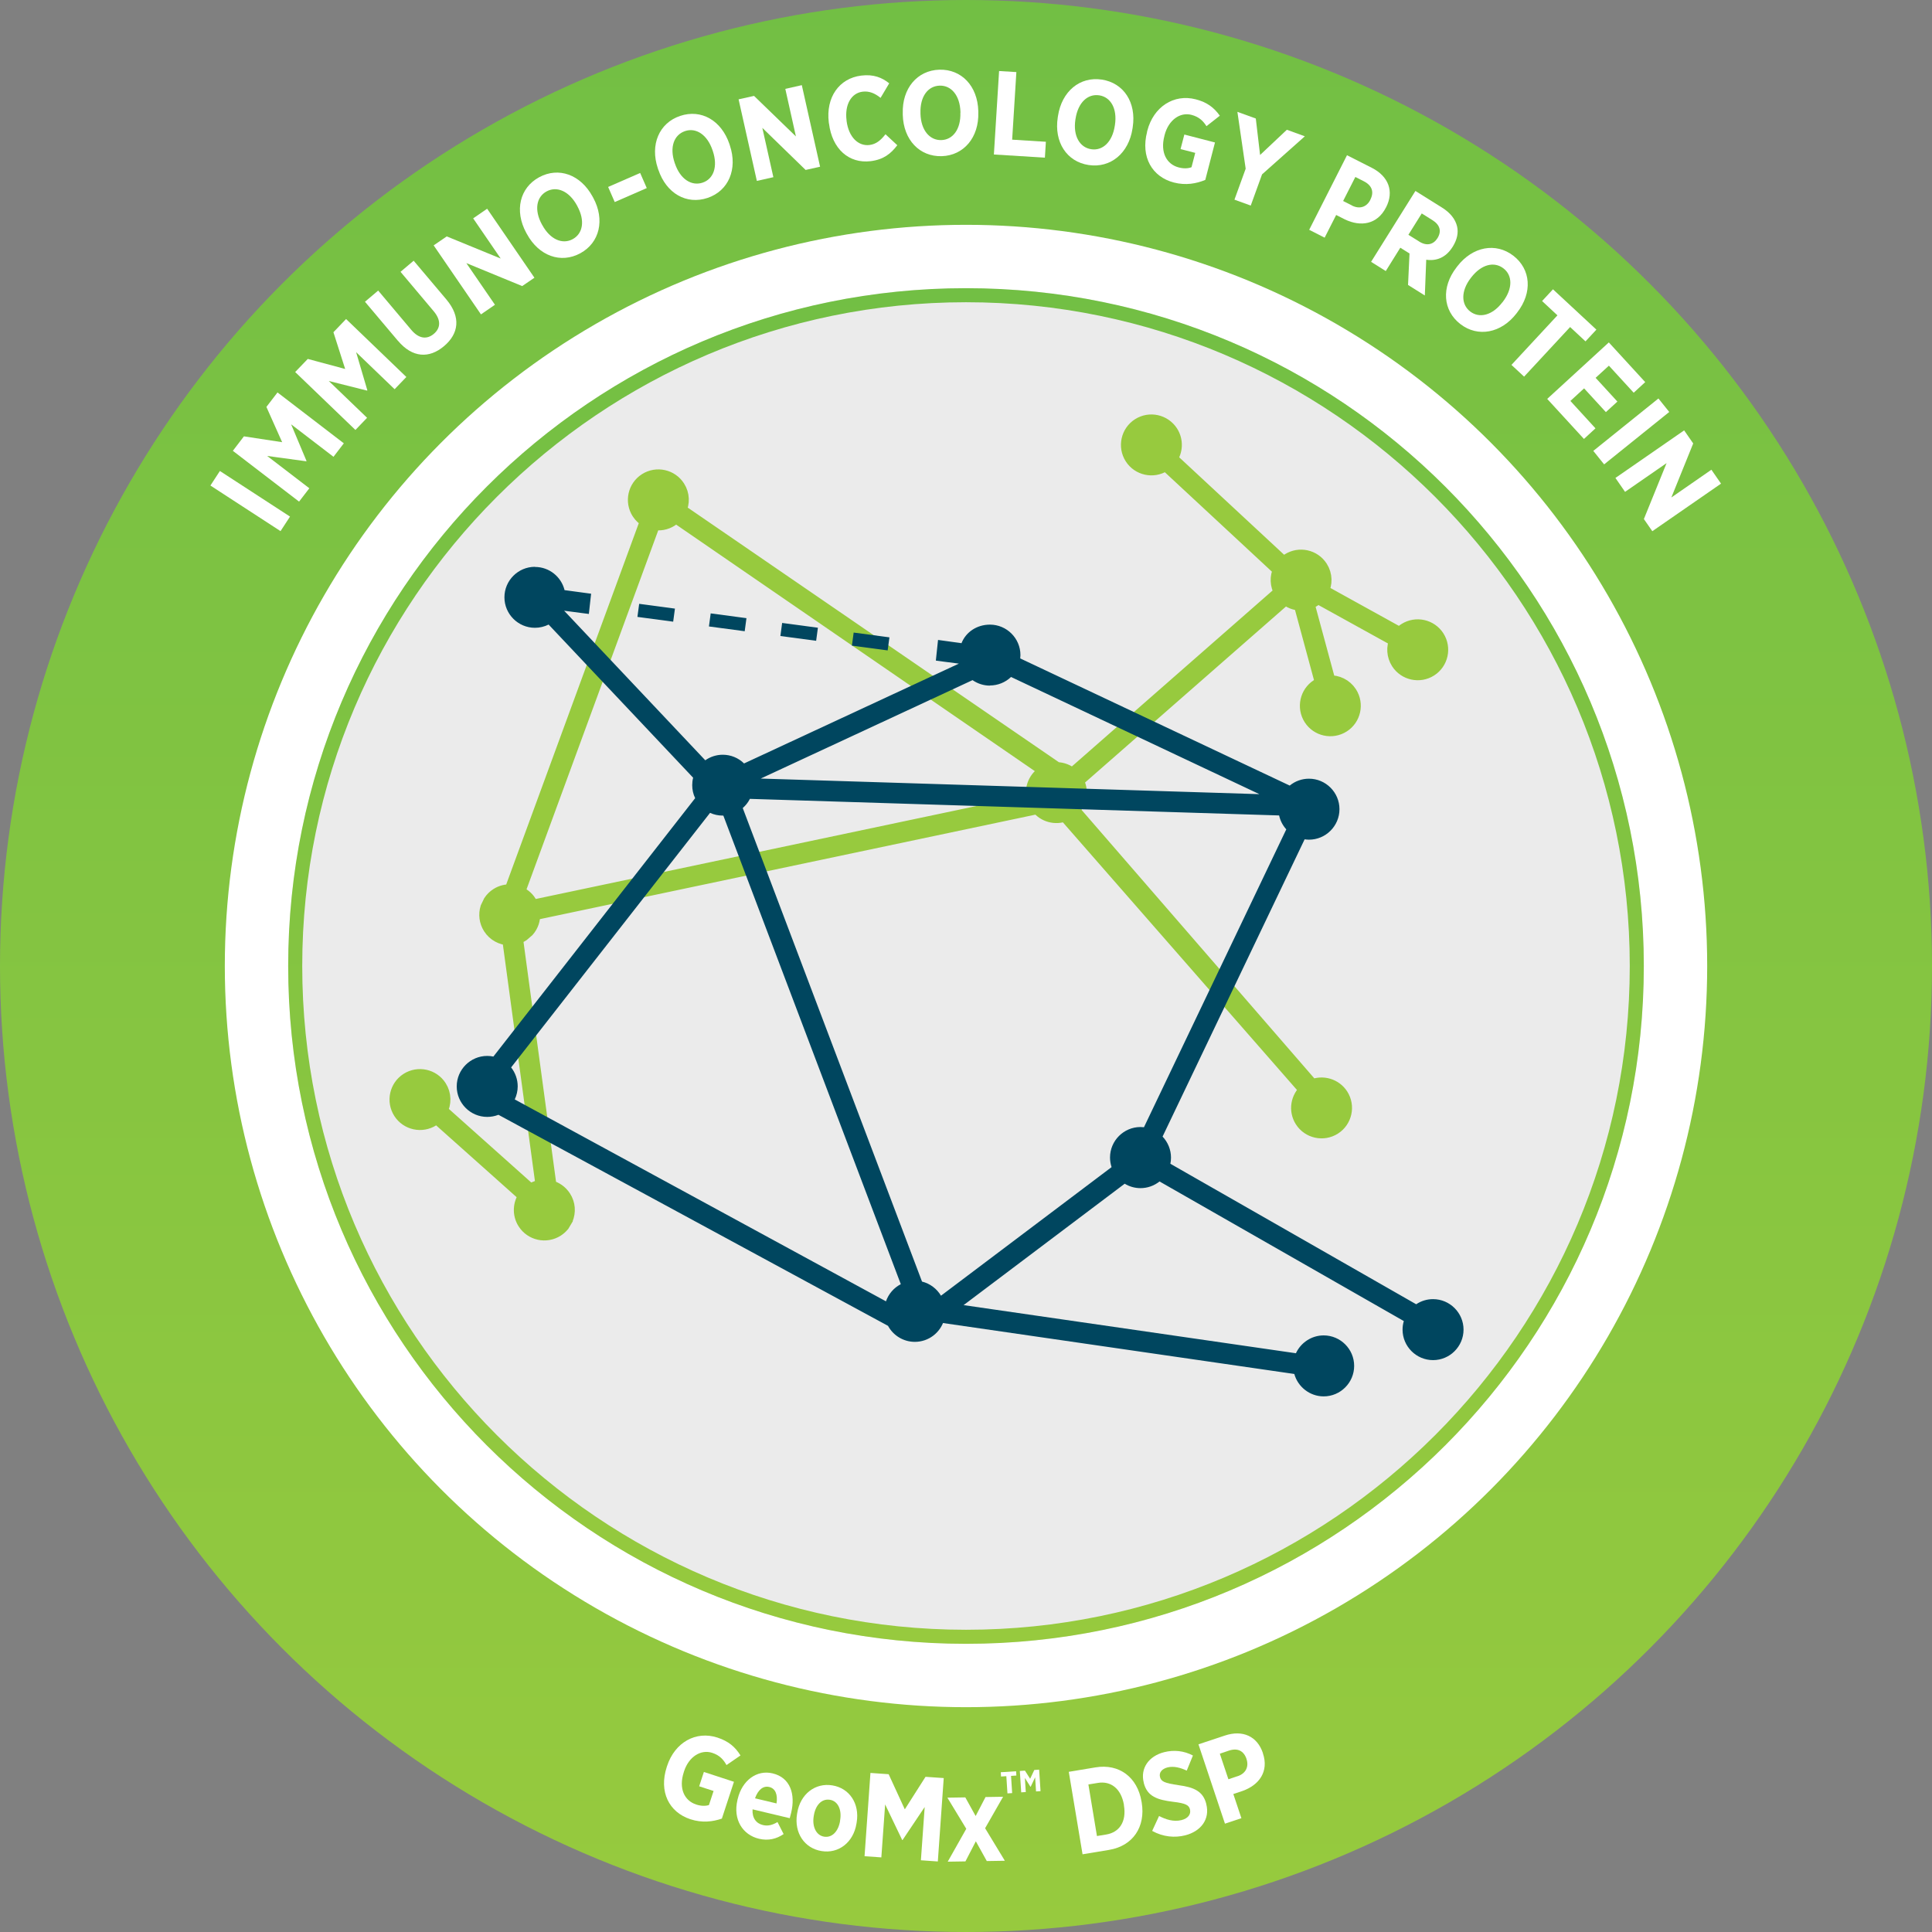 <?xml version="1.0" encoding="UTF-8"?><svg id="uuid-db122dfd-8a51-469a-9ea4-9605eb6eddc9" xmlns="http://www.w3.org/2000/svg" xmlns:xlink="http://www.w3.org/1999/xlink" viewBox="0 0 275 275"><rect x="0" y="0" width="275" height="275" fill="#808080" stroke="none"/><defs><linearGradient id="uuid-1c89a098-700f-4e82-9d8f-180efbf584ee" x1="137.5" y1="275" x2="137.5" y2="0" gradientUnits="userSpaceOnUse"><stop offset="0" stop-color="#97ca3e"/><stop offset=".73" stop-color="#7cc242"/><stop offset="1" stop-color="#72bf44"/></linearGradient><linearGradient id="uuid-3a61e261-8b5b-418c-bf2e-1baa5c40a521" x1="137.5" y1="233.98" x2="137.5" y2="41.02" xlink:href="#uuid-1c89a098-700f-4e82-9d8f-180efbf584ee"/></defs><circle cx="138" cy="137.5" r="119.55" style="fill:#fff; stroke-width:0px;"/><circle cx="137.5" cy="137.5" r="121.5" style="fill:none; stroke:url(#uuid-1c89a098-700f-4e82-9d8f-180efbf584ee); stroke-miterlimit:10; stroke-width:32px;"/><circle cx="137.5" cy="137.5" r="96.48" style="fill:#ebebeb; stroke-width:0px;"/><path d="M137.5,43.02c52.09,0,94.48,42.38,94.48,94.48s-42.38,94.48-94.48,94.48-94.48-42.38-94.48-94.48,42.38-94.48,94.48-94.48M137.5,41.02c-53.28,0-96.48,43.19-96.48,96.48s43.19,96.48,96.48,96.48,96.48-43.19,96.48-96.48-43.19-96.48-96.48-96.48h0Z" style="fill:url(#uuid-3a61e261-8b5b-418c-bf2e-1baa5c40a521); stroke-width:0px;"/><path d="M80.56,173.51c.41-.98.35-2.13-.27-3.09-.49-.76-1.24-1.26-2.05-1.45l-4.82-35.54c.32-.09.64-.22.93-.41l.73-.63c.58-.66.86-1.52.81-2.38l71.84-15.15c.92,1.19,2.52,1.61,3.89,1.05l34.33,39.25c-1.25,1.07-1.56,2.92-.65,4.34.99,1.55,3.06,2,4.61,1.01,1.55-.99,2-3.06,1.01-4.61-.9-1.4-2.68-1.9-4.16-1.25l-34.11-39.34v-.06c1.13-1.05,1.39-2.77.58-4.13l29.75-26.06c.6.53,1.36.83,2.14.85l3.09,11.42c-.22.08-.44.19-.65.32-1.55.99-2,3.06-1.01,4.61s3.06,2,4.61,1.01c1.55-.99,2-3.06,1.01-4.61-.68-1.06-1.86-1.61-3.03-1.53l-3.07-11.34c.32-.09.63-.22.92-.41.21-.13.4-.29.57-.46l11.2,6.19c-.45,1-.4,2.19.23,3.18.99,1.55,3.06,2,4.61,1.01s2-3.06,1.01-4.61-3.06-2-4.61-1.01c-.28.18-.52.39-.73.63l-11.14-6.16c.55-1.03.55-2.32-.13-3.38-.99-1.55-3.06-2-4.61-1.01-.24.16-.46.34-.64.54l-16.16-15.01c.78-1.08.87-2.57.11-3.76-1-1.55-3.06-2-4.61-1.01s-2,3.06-1.01,4.61,3.06,2,4.61,1.01c.08-.05.16-.11.24-.17l16.28,15.12c-.49,1-.47,2.21.15,3.22l-29.73,26.06c-.62-.57-1.42-.88-2.24-.89l-53.7-36.84c.51-1.02.49-2.27-.17-3.29-.99-1.55-3.06-2-4.61-1.01s-2,3.06-1.01,4.61c.32.49.74.88,1.23,1.14l-19.37,52.79c-.68-.04-1.38.12-2,.52-.39.25-.71.57-.96.94l-.43.89c-.28.91-.17,1.93.38,2.79.62.97,1.66,1.51,2.72,1.54l4.79,35.35c-.55.03-1.09.2-1.59.52-.06.04-.12.08-.17.12l-12.8-11.43c.57-1.04.57-2.35-.11-3.41-.99-1.55-3.06-2-4.61-1.01s-2,3.06-1.01,4.61,3.06,2,4.61,1.01c.2-.13.38-.28.54-.44l12.7,11.33c-.82,1.08-.93,2.61-.15,3.82.99,1.55,3.06,2,4.61,1.01.31-.2.57-.44.79-.7l.49-.82ZM75.37,128.41c-.41-.64-1-1.09-1.67-1.33l19.32-52.66c.83.18,1.72.04,2.49-.45.25-.16.47-.35.66-.56l52.89,36.35c-.17.07-.34.16-.5.26-1.35.87-1.87,2.54-1.32,3.99l-71.54,15.09c-.08-.23-.19-.46-.33-.68Z" style="fill:#97ca3e; stroke:#97ca3e; stroke-miterlimit:10; stroke-width:2px;"/><path d="M203.99,193.08c-2.12,0-3.84-1.72-3.84-3.84,0-.5.1-.99.28-1.45l-35.44-20.25c-.71.68-1.66,1.06-2.65,1.06-.82,0-1.61-.26-2.27-.75l-25.33,19.09h-.03s-.76.6-.76.6c-.41,1.71-1.95,2.94-3.73,2.94-1.47,0-2.8-.83-3.44-2.14l-55.8-30.23c-.51.24-1.06.36-1.62.36-2.12,0-3.84-1.72-3.84-3.84s1.72-3.84,3.84-3.84c.37,0,.73.05,1.07.15l29.12-37.29c-.33-.58-.51-1.23-.51-1.91,0-.41.06-.81.19-1.2l-21.03-22.29c-.61.38-1.32.59-2.05.59-2.12,0-3.84-1.72-3.84-3.84s1.72-3.84,3.84-3.84c1.91,0,3.5,1.39,3.79,3.25l3.65.5-.21,1.89-3.62-.48c-.06.17-.14.33-.22.49l20.8,22.05c.7-.62,1.6-.96,2.54-.96,1.13,0,2.19.5,2.92,1.34l31.51-14.64c-.09-.19-.16-.38-.2-.6l-3.35-.44.2-1.94,3.24.44c.43-1.59,1.92-2.69,3.71-2.69,2.12,0,3.84,1.72,3.84,3.84,0,.26-.03.51-.08.77l39,18.4c.71-.69,1.66-1.07,2.66-1.07,2.12,0,3.84,1.72,3.84,3.84s-1.72,3.84-3.84,3.84c-.3,0-.61-.04-.91-.11l-20.54,42.99c.83.73,1.31,1.78,1.31,2.89,0,.38-.06.75-.17,1.11l35.6,20.34c.68-.53,1.5-.82,2.37-.82,2.12,0,3.84,1.72,3.84,3.84s-1.72,3.84-3.84,3.84ZM126.43,185.97c.24-1.32,1.16-2.44,2.42-2.92l-25.56-67.49c-.14.02-.29.03-.43.03-.69,0-1.35-.18-1.94-.53l-28.83,36.89c.7.71,1.09,1.67,1.09,2.68,0,.73-.21,1.44-.6,2.06l53.84,29.28ZM130.87,182.86c1.31.23,2.4,1.12,2.9,2.33l25.06-18.89c-.21-.49-.33-1.01-.33-1.54,0-2.12,1.72-3.84,3.84-3.84.26,0,.52.03.78.08l20.57-43.05c-.67-.63-1.09-1.46-1.19-2.37l-76.08-2.38c-.27.67-.72,1.24-1.3,1.66l25.75,68ZM181.64,113.6l-37.85-17.86c-.73.83-1.78,1.32-2.9,1.32-.89,0-1.73-.3-2.41-.86l-31.85,14.8c.02.08.03.16.04.24l74.97,2.35Z" style="fill:#00465f; stroke-width:0px;"/><path d="M76.14,81.68c1.79,0,3.25,1.41,3.33,3.19l3.56.49-.1.9-3.54-.46c-.1.4-.26.78-.49,1.11l21.42,22.7c.61-.72,1.53-1.19,2.55-1.19,1.15,0,2.16.58,2.76,1.46l32.35-15.03c-.24-.43-.41-.76-.44-1.28l-3.25-.43.1-.94,3.2.44c.21-1.64,1.61-2.75,3.31-2.75,1.84,0,3.34,1.5,3.34,3.34,0,.36-.06.71-.17,1.04l39.7,18.73c.61-.72,1.52-1.18,2.54-1.18,1.84,0,3.34,1.49,3.34,3.34s-1.49,3.34-3.34,3.34c-.41,0-.81-.08-1.17-.22l-20.9,43.74c.87.6,1.43,1.6,1.43,2.74,0,.48-.1.93-.28,1.34l36.28,20.73c.6-.58,1.41-.93,2.31-.93,1.84,0,3.34,1.49,3.34,3.34s-1.49,3.34-3.34,3.34-3.34-1.49-3.34-3.34c0-.6.16-1.16.44-1.65l-36.19-20.68c-.61.73-1.53,1.19-2.55,1.19-.87,0-1.66-.34-2.26-.88l-25.48,19.2-1.08-.16c.01.13.02.25.02.38,0,.2-.02.39-.05.57h.04s-.05.04-.05.04c-.29,1.55-1.65,2.72-3.28,2.72-1.37,0-2.54-.82-3.06-2l-56.18-30.43c-.48.27-1.04.42-1.63.42-1.84,0-3.34-1.49-3.34-3.34s1.49-3.34,3.34-3.34c.44,0,.86.09,1.25.24l29.55-37.85c-.39-.55-.62-1.21-.62-1.94,0-.47.1-.91.27-1.31l-21.55-22.84c-.58.47-1.31.75-2.11.75-1.84,0-3.34-1.49-3.34-3.34s1.49-3.34,3.34-3.34M140.9,96.57c-.91,0-1.73-.36-2.33-.95l-32.52,15.12c.1.32.16.65.16,1.01l76.93,2.41c.04-.12.08-.23.13-.34l-39.62-18.69c-.6.87-1.61,1.44-2.75,1.44M133.49,186.03l25.97-19.58c-.29-.5-.46-1.07-.46-1.69,0-1.84,1.49-3.34,3.34-3.34.37,0,.72.06,1.05.17l20.92-43.77c-.81-.61-1.33-1.57-1.33-2.66,0-.02,0-.04,0-.06l-76.91-2.41c-.25.84-.81,1.55-1.56,1.97l26,68.66c1.5.13,2.71,1.25,2.98,2.71M126.88,186.79s0-.09,0-.14c0-1.61,1.13-2.94,2.64-3.27l-25.9-68.38c-.24.06-.49.09-.75.09-.77,0-1.48-.26-2.05-.71l-29.4,37.63c.77.61,1.27,1.56,1.27,2.62,0,.85-.32,1.63-.85,2.22l55.04,29.93M76.14,80.68c-2.39,0-4.34,1.95-4.34,4.34s1.95,4.34,4.34,4.34c.68,0,1.35-.16,1.95-.46l20.57,21.8c-.09.35-.13.7-.13,1.06,0,.65.14,1.28.42,1.85l-28.72,36.78c-.29-.06-.58-.09-.88-.09-2.39,0-4.34,1.95-4.34,4.34s1.95,4.34,4.34,4.34c.55,0,1.09-.1,1.6-.3l55.45,30.04c.75,1.39,2.21,2.28,3.82,2.28,1.95,0,3.64-1.3,4.17-3.14l.49-.37h0s.33-.25.33-.25l24.88-18.75c.67.41,1.45.63,2.25.63.99,0,1.94-.34,2.71-.95l34.77,19.87c-.12.39-.18.8-.18,1.22,0,2.39,1.95,4.34,4.34,4.34s4.34-1.95,4.34-4.34-1.95-4.34-4.34-4.34c-.86,0-1.69.25-2.4.73l-34.99-20c.06-.28.09-.57.09-.87,0-1.13-.44-2.2-1.2-3l20.22-42.31c.21.03.41.05.62.05,2.39,0,4.34-1.95,4.34-4.34s-1.95-4.34-4.34-4.34c-1.01,0-1.98.35-2.74.98l-38.36-18.1c.02-.16.03-.32.03-.47,0-2.39-1.95-4.34-4.34-4.34-1.86,0-3.43,1.06-4.05,2.64l-2.32-.32-1.02-.14-.11,1.03-.1.94-.1.97.96.13,2.32.3-30.58,14.21c-.8-.79-1.89-1.24-3.03-1.24-.9,0-1.77.28-2.49.79l-20.09-21.29,2.51.33,1.01.13.11-1.01.1-.9.11-.97-.97-.13-2.81-.38c-.47-1.9-2.18-3.3-4.21-3.3h0ZM140.9,97.57c1.13,0,2.21-.44,3.01-1.21l35.35,16.68-70.98-2.22,30.15-14.01c.72.5,1.58.78,2.47.78h0ZM105.72,115.02c.42-.37.77-.81,1.02-1.31l75.33,2.36c.16.74.51,1.42,1.02,1.98l-20.26,42.4c-.16-.02-.33-.03-.49-.03-2.39,0-4.34,1.95-4.34,4.34,0,.47.08.93.22,1.37l-24.28,18.3c-.59-.99-1.56-1.73-2.7-2.01l-25.52-67.41h0ZM72.75,151.94l28.32-36.24c.56.26,1.17.39,1.8.39.03,0,.06,0,.09,0l25.26,66.7c-.99.51-1.75,1.39-2.11,2.44l-52.84-28.74c.27-.58.42-1.21.42-1.86,0-.99-.34-1.94-.94-2.7h0Z" style="fill:#00465f; stroke-width:0px;"/><path d="M188.41,198.27c-1.85,0-3.44-1.35-3.77-3.13l-52.36-7.59,2.19-1.65,50.31,7.29c.53-1.53,1.98-2.59,3.63-2.59,2.12,0,3.84,1.72,3.84,3.84s-1.72,3.84-3.84,3.84Z" style="fill:#00465f; stroke-width:0px;"/><path d="M134.61,186.42l50.54,7.32c.32-1.51,1.66-2.65,3.27-2.65,1.84,0,3.34,1.49,3.34,3.34s-1.49,3.34-3.34,3.34-3.19-1.35-3.33-3.07l-51.54-7.47,1.06-.8M134.34,185.37l-.33.25-1.06.8-1.92,1.44,2.37.34,50.83,7.37c.51,1.84,2.21,3.19,4.18,3.19,2.39,0,4.34-1.95,4.34-4.34s-1.95-4.34-4.34-4.34c-1.72,0-3.25,1.03-3.95,2.54l-49.71-7.2-.41-.06h0Z" style="fill:#00465f; stroke-width:0px;"/><path d="M126.35,92.58l-5.09-.68.25-1.86,5.09.68-.25,1.86ZM116.17,91.21l-5.09-.68.25-1.86,5.09.68-.25,1.86ZM106,89.85l-5.09-.68.25-1.86,5.09.68-.25,1.86ZM95.82,88.49l-5.09-.68.25-1.86,5.09.68-.25,1.86Z" style="fill:#00465f; stroke-width:0px;"/><g id="uuid-9bb859cf-117d-4796-a169-db7ebe4d0bcb"><path d="M94.91,251.5l.05-.15c1.1-3.34,4.1-5.03,7.17-4.02,1.58.52,2.52,1.33,3.27,2.54l-1.99,1.37c-.42-.75-.94-1.38-2.03-1.74-1.62-.53-3.33.54-4.01,2.62l-.04.13c-.76,2.33.09,4.05,1.75,4.6.66.22,1.31.25,1.83.08l.66-2-2.05-.67.67-2.04,4.28,1.4-1.72,5.24c-1.29.44-2.8.64-4.48.09-3.04-1-4.52-3.91-3.36-7.45Z" style="fill:#fff; stroke-width:0px;"/><path d="M104.97,256.19l.04-.15c.63-2.63,2.72-4.16,4.96-3.62,2.53.6,3.28,2.97,2.64,5.62-.03.13-.1.41-.2.76l-5.29-1.26c-.08,1.22.5,2.01,1.49,2.24.73.17,1.37-.02,2.06-.43l.87,1.71c-1.02.7-2.18.98-3.5.67-2.35-.56-3.73-2.76-3.07-5.52ZM110.53,256.7c.19-1.25-.15-2.13-1.03-2.34-.86-.21-1.6.39-2.03,1.61l3.06.73Z" style="fill:#fff; stroke-width:0px;"/><path d="M113.45,258.22l.03-.18c.43-2.67,2.56-4.31,4.99-3.91,2.43.39,3.91,2.58,3.47,5.26l-.03.18c-.43,2.67-2.54,4.31-4.97,3.91-2.43-.39-3.92-2.58-3.49-5.27ZM119.57,259.17l.02-.12c.24-1.46-.32-2.69-1.46-2.87-1.19-.19-2.06.79-2.29,2.25l-.02.12c-.23,1.44.34,2.69,1.48,2.88,1.17.19,2.04-.79,2.28-2.25Z" style="fill:#fff; stroke-width:0px;"/><path d="M123.91,252.36l2.58.18,2.3,5,2.95-4.63,2.59.18-.84,11.87-2.41-.17.54-7.58-3.15,4.7h-.05s-2.43-5.07-2.43-5.07l-.54,7.54-2.39-.17.84-11.87Z" style="fill:#fff; stroke-width:0px;"/><path d="M138.88,258.48l1.4-2.69,2.5-.04-2.56,4.48,2.81,4.63-2.57.04-1.56-2.81-1.48,2.86-2.52.04,2.64-4.68-2.69-4.43,2.55-.04,1.47,2.65Z" style="fill:#fff; stroke-width:0px;"/><path d="M143.24,252.82l-.75.05-.04-.61,2.18-.14.04.61-.76.05.16,2.45-.67.04-.16-2.45ZM145.17,252.08l.72-.05.74,1.16.59-1.25.69-.05.2,3.06-.64.04-.13-2.01-.63,1.34h-.04s-.79-1.25-.79-1.25l.13,2.01-.65.04-.2-3.07Z" style="fill:#fff; stroke-width:0px;"/><path d="M152.13,252.2l3.79-.63c3.4-.57,5.99,1.42,6.56,4.85l.03.15c.57,3.44-1.23,6.17-4.63,6.74l-3.79.63-1.96-11.74ZM154.92,253.99l1.22,7.35,1.34-.22c1.84-.31,2.89-1.81,2.5-4.14v-.08c-.4-2.33-1.88-3.43-3.72-3.12l-1.34.22Z" style="fill:#fff; stroke-width:0px;"/><path d="M164,260.61l.98-2.12c.95.48,2.04.87,3.2.58.92-.23,1.37-.83,1.2-1.51v-.02c-.15-.58-.57-.86-2.38-1.07-2.24-.28-3.71-.74-4.2-2.71v-.03c-.51-2.01.69-3.77,2.92-4.33,1.35-.34,2.79-.21,4.08.48l-.88,2.15c-.87-.41-1.83-.68-2.73-.46-.82.21-1.23.75-1.08,1.34v.02c.17.66.64.87,2.63,1.17,2.21.29,3.51.87,3.96,2.67v.03c.55,2.14-.76,3.87-3,4.44-1.47.37-3.13.24-4.7-.63Z" style="fill:#fff; stroke-width:0px;"/><path d="M170.58,248.29l3.76-1.25c2.53-.85,4.62.09,5.42,2.49v.03c.88,2.6-.54,4.52-2.89,5.36l-1.32.44,1.15,3.44-2.34.78-3.77-11.29ZM176.15,252.83c1.21-.4,1.63-1.39,1.28-2.44v-.02c-.4-1.18-1.29-1.6-2.53-1.18l-1.27.43,1.22,3.64,1.31-.44Z" style="fill:#fff; stroke-width:0px;"/></g><path d="M29.95,69.11l1.35-2.07,9.98,6.49-1.35,2.07-9.98-6.49Z" style="fill:#fff; stroke-width:0px;"/><path d="M33.15,64.16l1.57-2.05,5.44.83-2.24-5.02,1.58-2.06,9.44,7.24-1.47,1.92-6.03-4.62,2.19,5.22-.03.04-5.57-.76,6,4.6-1.46,1.9-9.44-7.24Z" style="fill:#fff; stroke-width:0px;"/><path d="M42.02,52.95l1.79-1.86,5.32,1.43-1.67-5.23,1.8-1.88,8.58,8.25-1.67,1.74-5.48-5.27,1.6,5.43-.04.04-5.45-1.37,5.45,5.24-1.66,1.73-8.58-8.25Z" style="fill:#fff; stroke-width:0px;"/><path d="M56.64,48.51l-4.69-5.56,1.88-1.59,4.7,5.58c1.08,1.29,2.23,1.41,3.21.59.98-.82,1.06-1.96,0-3.22l-4.73-5.62,1.87-1.58,4.66,5.52c2.11,2.51,1.76,4.88-.35,6.65-2.09,1.76-4.48,1.68-6.55-.78Z" style="fill:#fff; stroke-width:0px;"/><path d="M61.72,34.93l1.87-1.28,7.68,3.15-3.92-5.72,1.99-1.37,6.73,9.82-1.74,1.19-7.95-3.27,4.07,5.93-1.99,1.37-6.73-9.82Z" style="fill:#fff; stroke-width:0px;"/><path d="M75,33.31l-.1-.18c-1.7-3.14-.92-6.4,1.84-7.9,2.78-1.51,5.9-.38,7.6,2.74l.1.18c1.69,3.12.92,6.4-1.84,7.9-2.78,1.51-5.9.38-7.6-2.74ZM82.19,29.35l-.06-.1c-1.12-2.06-2.87-2.79-4.32-2.01-1.46.79-1.8,2.64-.68,4.7l.06.1c1.12,2.06,2.88,2.79,4.33,2,1.45-.79,1.78-2.63.66-4.69Z" style="fill:#fff; stroke-width:0px;"/><path d="M86.56,26.61l4.56-1.99.94,2.15-4.56,1.99-.94-2.15Z" style="fill:#fff; stroke-width:0px;"/><path d="M93.7,24.16l-.06-.19c-1.14-3.38.19-6.47,3.17-7.47,3-1.01,5.88.64,7.02,4.01l.06.19c1.13,3.37-.19,6.47-3.17,7.47-3,1.01-5.88-.64-7.01-4.01ZM101.46,21.49l-.04-.11c-.75-2.22-2.35-3.25-3.91-2.72-1.58.53-2.23,2.29-1.48,4.51l.04.11c.75,2.22,2.36,3.24,3.93,2.72s2.21-2.28,1.46-4.51Z" style="fill:#fff; stroke-width:0px;"/><path d="M105.12,14.14l2.21-.49,5.96,5.77-1.51-6.77,2.35-.53,2.6,11.61-2.06.46-6.16-5.99,1.57,7.02-2.35.53-2.6-11.61Z" style="fill:#fff; stroke-width:0px;"/><path d="M117.99,17.58l-.02-.15c-.44-3.58,1.48-6.28,4.61-6.67,1.75-.22,2.97.28,3.99,1.1l-1.23,2.07c-.8-.64-1.6-1-2.56-.88-1.59.2-2.57,1.81-2.28,4.1v.05c.3,2.35,1.69,3.63,3.26,3.44.94-.12,1.58-.64,2.28-1.53l1.68,1.56c-.93,1.23-1.97,2.04-3.78,2.27-3.1.38-5.49-1.74-5.94-5.35Z" style="fill:#fff; stroke-width:0px;"/><path d="M128.5,16.35v-.2c-.11-3.57,2.06-6.13,5.2-6.23,3.16-.09,5.45,2.32,5.55,5.88v.2c.11,3.55-2.06,6.13-5.2,6.23-3.16.09-5.45-2.32-5.55-5.88ZM136.71,16.05v-.12c-.07-2.35-1.31-3.79-2.96-3.74-1.67.05-2.8,1.55-2.73,3.89v.12c.07,2.35,1.32,3.79,2.97,3.74,1.65-.05,2.78-1.55,2.71-3.89Z" style="fill:#fff; stroke-width:0px;"/><path d="M142.21,10.11l2.46.15-.6,9.62,4.8.3-.14,2.26-7.26-.45.74-11.88Z" style="fill:#fff; stroke-width:0px;"/><path d="M150.56,16.72l.03-.2c.54-3.53,3.13-5.66,6.24-5.19,3.12.47,4.94,3.26,4.4,6.77l-.03.2c-.53,3.51-3.13,5.66-6.24,5.19-3.12-.47-4.94-3.26-4.4-6.77ZM158.68,17.9l.02-.12c.35-2.32-.6-3.96-2.23-4.21-1.65-.25-3.02,1.02-3.38,3.34l-.02.12c-.35,2.32.62,3.96,2.25,4.21,1.63.25,3.01-1.02,3.36-3.34Z" style="fill:#fff; stroke-width:0px;"/><path d="M163.27,18.75l.04-.15c.88-3.4,3.78-5.27,6.9-4.46,1.61.42,2.59,1.17,3.42,2.33l-1.9,1.49c-.46-.72-1.03-1.32-2.13-1.61-1.65-.43-3.28.75-3.83,2.87l-.03.13c-.62,2.37.34,4.04,2.03,4.48.67.18,1.33.17,1.83-.03l.53-2.04-2.09-.54.54-2.07,4.36,1.13-1.38,5.33c-1.26.52-2.76.81-4.47.37-3.09-.8-4.75-3.62-3.81-7.22Z" style="fill:#fff; stroke-width:0px;"/><path d="M177.31,24.02l-1.18-8.1,2.62.95.61,5.19,3.81-3.59,2.56.93-6.09,5.42-1.61,4.44-2.32-.84,1.6-4.41Z" style="fill:#fff; stroke-width:0px;"/><path d="M191.74,22.1l3.53,1.79c2.38,1.21,3.18,3.35,2.03,5.61l-.02.03c-1.24,2.44-3.6,2.78-5.85,1.7l-1.24-.63-1.64,3.23-2.2-1.12,5.38-10.61ZM192.42,29.25c1.14.58,2.13.19,2.63-.8v-.02c.57-1.11.24-2.04-.93-2.63l-1.2-.61-1.74,3.42,1.23.62Z" style="fill:#fff; stroke-width:0px;"/><path d="M201.47,27.18l3.79,2.37c1.17.73,1.9,1.65,2.14,2.68.21.89.01,1.87-.61,2.87l-.04.06c-.96,1.53-2.32,2.02-3.74,1.81l-.2,5.09-2.39-1.5.21-4.48-1.31-.82-2.07,3.32-2.09-1.31,6.31-10.09ZM202.02,34.39c1.07.67,2.02.42,2.59-.49h0c.63-1.02.33-1.92-.74-2.58l-1.5-.94-1.9,3.04,1.54.96Z" style="fill:#fff; stroke-width:0px;"/><path d="M207.31,38.07l.12-.16c2.18-2.83,5.49-3.43,7.98-1.51,2.5,1.93,2.74,5.25.56,8.06l-.12.16c-2.17,2.81-5.49,3.43-7.98,1.51-2.5-1.93-2.74-5.25-.56-8.06ZM213.84,43.05l.07-.09c1.43-1.86,1.4-3.76.09-4.76-1.32-1.02-3.14-.58-4.58,1.28l-.07.09c-1.43,1.86-1.38,3.77-.08,4.77s3.13.57,4.56-1.29Z" style="fill:#fff; stroke-width:0px;"/><path d="M221.69,44.89l-2.19-2.04,1.55-1.67,6.18,5.74-1.55,1.67-2.19-2.04-6.55,7.06-1.8-1.67,6.55-7.06Z" style="fill:#fff; stroke-width:0px;"/><path d="M229,48.74l5.18,5.65-1.64,1.51-3.53-3.85-1.89,1.73,3.1,3.38-1.64,1.5-3.1-3.38-1.95,1.79,3.57,3.9-1.64,1.51-5.23-5.7,8.77-8.04Z" style="fill:#fff; stroke-width:0px;"/><path d="M236.06,56.72l1.54,1.92-9.27,7.46-1.54-1.92,9.27-7.46Z" style="fill:#fff; stroke-width:0px;"/><path d="M239.72,61.26l1.29,1.86-3.11,7.69,5.7-3.95,1.37,1.98-9.78,6.77-1.2-1.73,3.23-7.96-5.91,4.09-1.37-1.98,9.78-6.77Z" style="fill:#fff; stroke-width:0px;"/></svg>